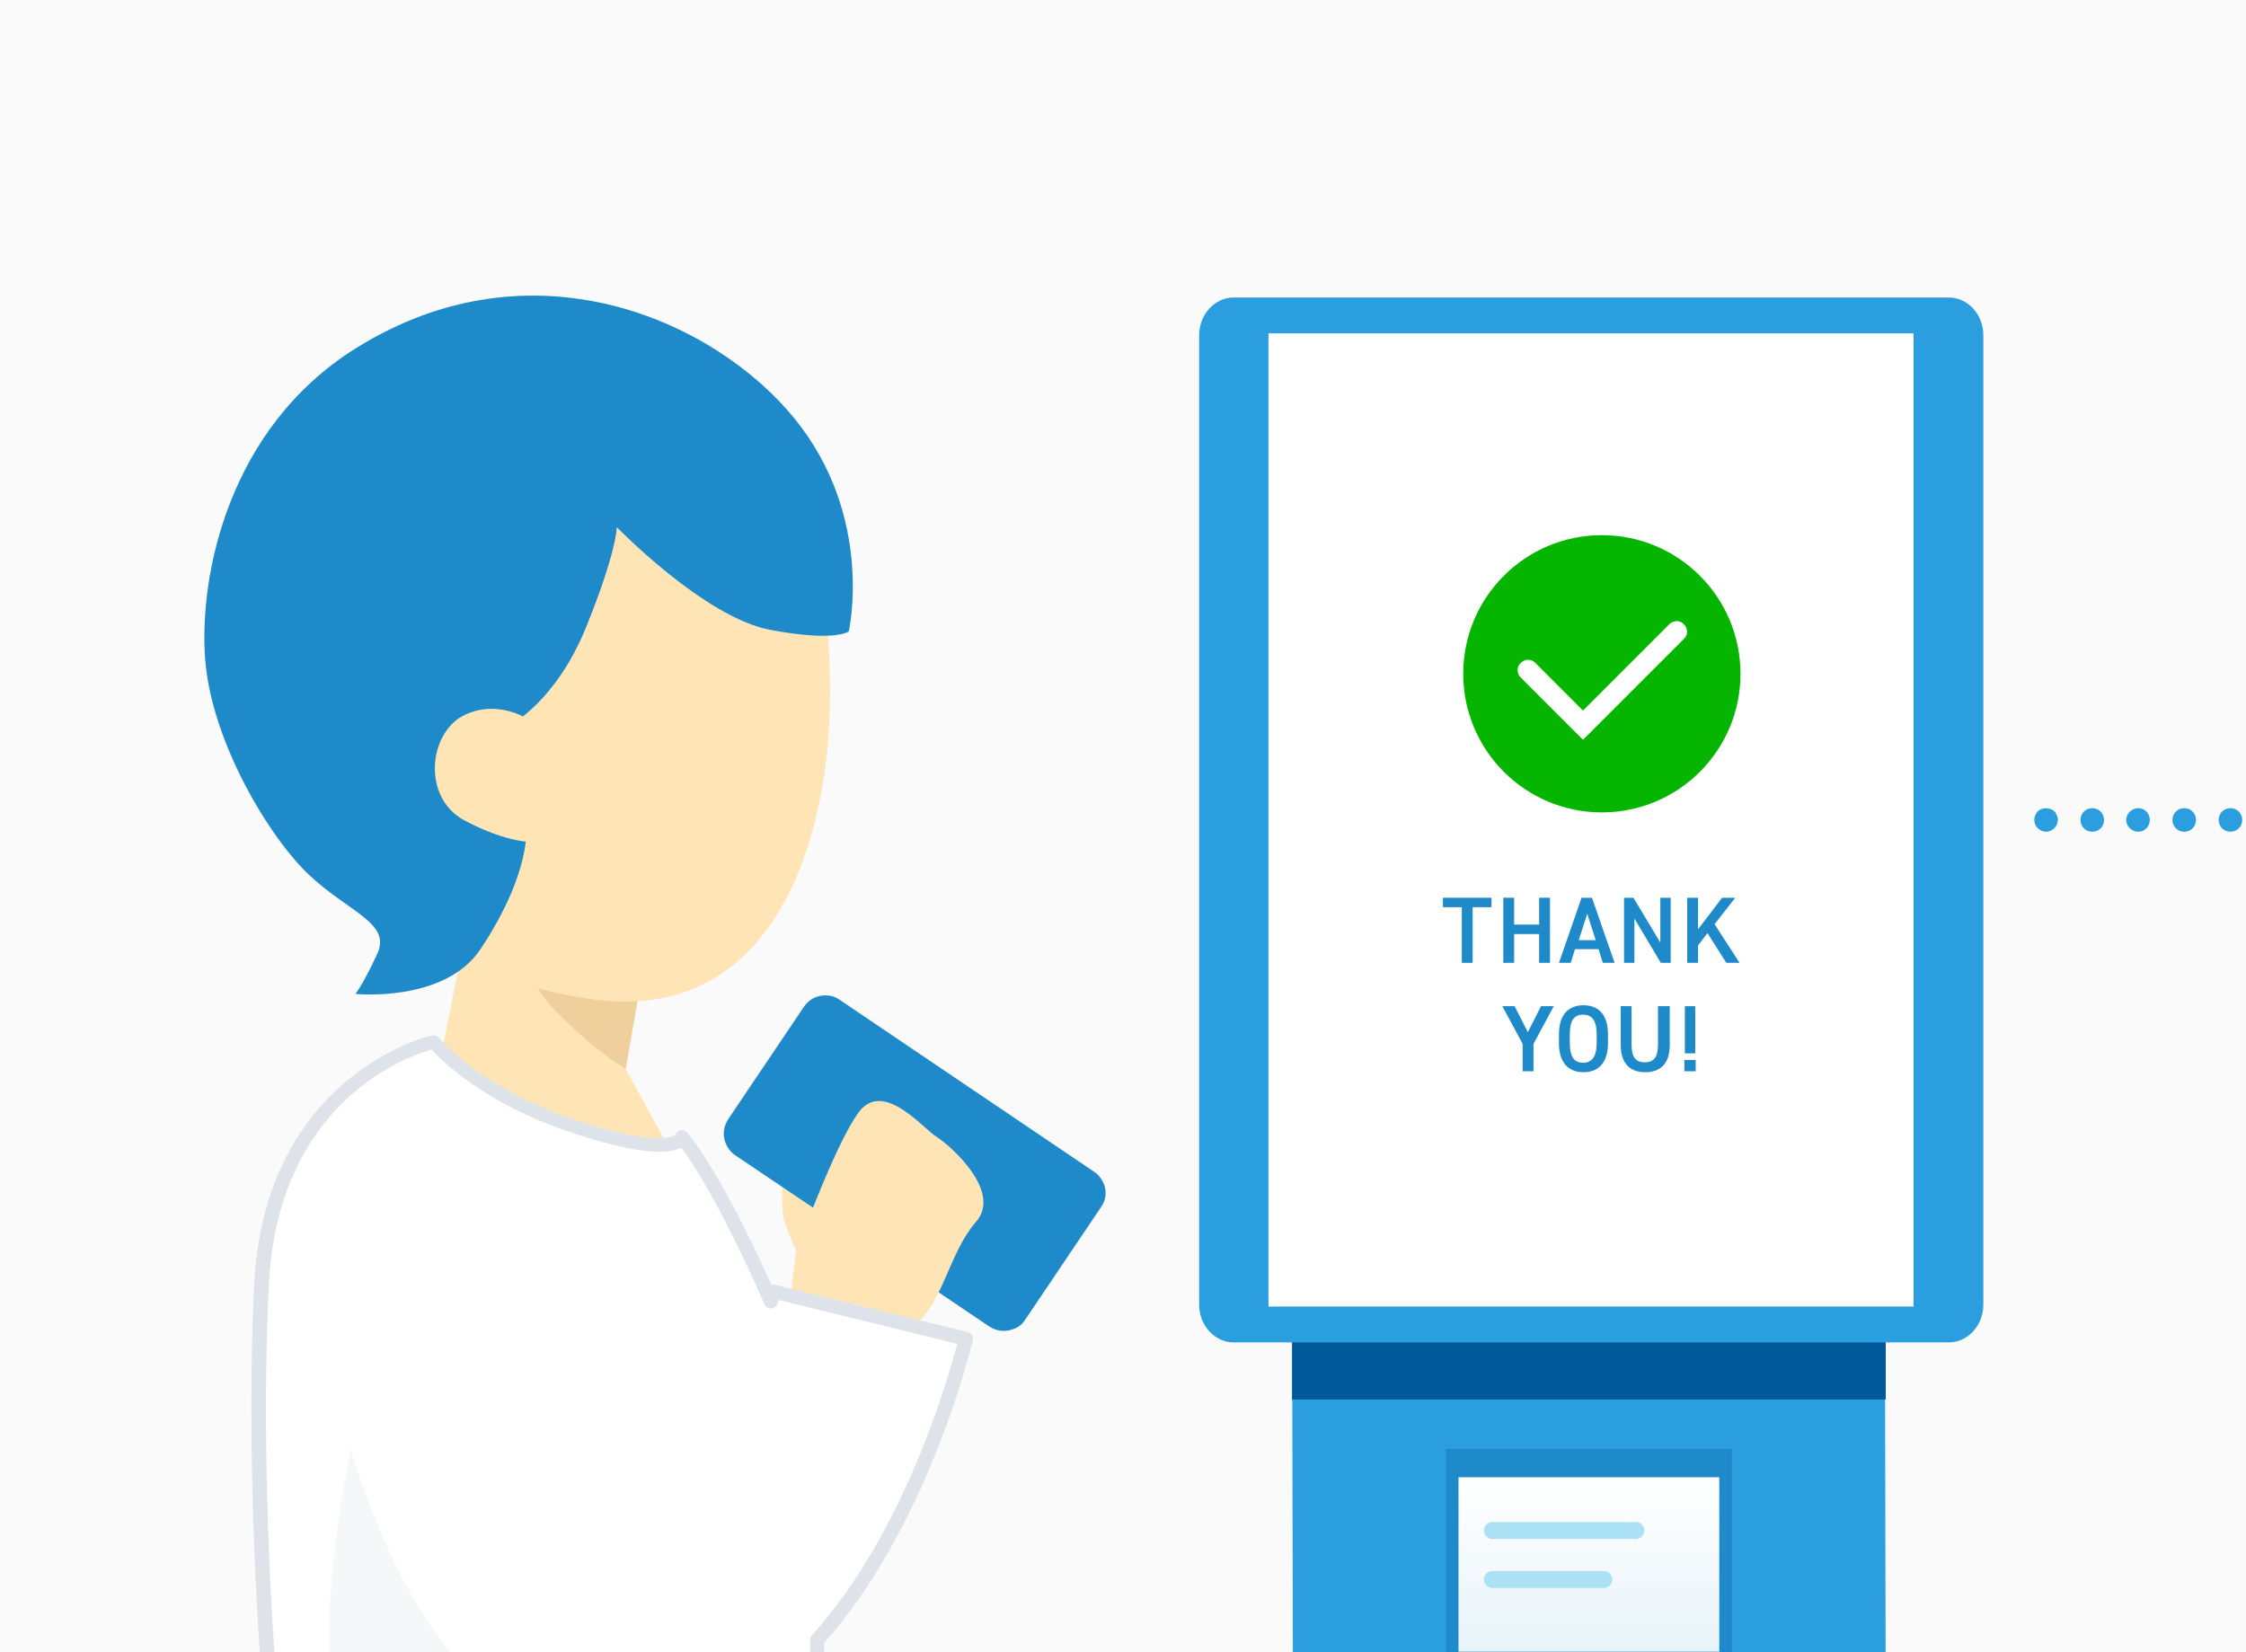 <?xml version="1.0" encoding="UTF-8"?><svg id="_レイヤー_1" xmlns="http://www.w3.org/2000/svg" xmlns:xlink="http://www.w3.org/1999/xlink" viewBox="0 0 47.63 35.04"><rect x="0" y="0" width="47.63" height="35.04" fill="#333333" stroke="none"/><defs><clipPath id="clippath"><rect x="0" width="47.63" height="35.04" fill="none" stroke-width="0"/></clipPath><linearGradient id="_名称未設定グラデーション_12" x1="33.69" y1="35.03" x2="33.69" y2="31.33" gradientUnits="userSpaceOnUse"><stop offset="0" stop-color="#fff" stop-opacity=".9"/><stop offset="1" stop-color="#fff"/></linearGradient><clipPath id="clippath-1"><rect x="51.67" width="47.63" height="35.04" fill="none" stroke-width="0"/></clipPath></defs><g clip-path="url(#clippath)"><rect width="47.63" height="35.04" fill="#fafafa" stroke-width="0"/><path d="M39.99,36.22c0,.44-.3.8-.66.8l-11.24.1c-.37,0-.67-.36-.67-.8l-.02-9.03c0-.44.3-.8.66-.8l11.24-.1c.37,0,.67.36.67.8l.02,9.03Z" fill="#2a9edf" stroke-width="0"/><path d="M42.06,27.67c0,.44-.33.8-.73.8h-15.17c-.4,0-.73-.36-.73-.8V7.11c0-.44.33-.8.73-.8h15.17c.4,0,.73.36.73.8v20.56Z" fill="#2a9edf" stroke-width="0"/><rect x="26.9" y="7.07" width="13.68" height="20.64" fill="#fff" stroke-width="0"/><rect x="27.4" y="28.47" width="12.59" height="1.21" fill="#005a99" stroke-width="0"/><rect x="30.66" y="30.73" width="6.07" height="5.78" fill="#1e8aca" stroke-width="0"/><rect x="30.93" y="31.33" width="5.53" height="3.7" fill="url(#_名称未設定グラデーション_12)" stroke-width="0"/><path d="M34.69,32.64h-3.04c-.1,0-.18-.08-.18-.18s.08-.18.18-.18h3.04c.1,0,.18.08.18.18s-.08.18-.18.18Z" fill="#aae1f4" stroke-width="0"/><path d="M34.01,33.68h-2.36c-.1,0-.18-.08-.18-.18s.08-.18.18-.18h2.36c.1,0,.18.08.18.18s-.08.18-.18.18Z" fill="#aae1f4" stroke-width="0"/><polyline points="13.52 20.84 13.15 22.46 14.46 24.84 13.9 25.42 9.25 22.93 9.73 20.49 6.31 16.6" fill="#ffe5b6" stroke-width="0"/><path d="M13.59,20.83l-2.59-1.18s-.04.96.81,1.82,1.46,1.2,1.46,1.2l.32-1.84Z" fill="#efcf9c" stroke-width="0"/><path d="M17.03,11.06s.6.96.57,3.82-1.14,6.82-4.99,6.32c-4.33-.56-2.82-3.12-2.82-3.12l-1.44-7.84,8.69.82Z" fill="#ffe5b6" stroke-width="0"/><path d="M7.54,21.08s1.89.19,2.65-.95,1-2.07.97-2.59-.36-2.15-.36-2.15c0,0,.98-.49,1.63-2.09s.65-2.12.65-2.12c0,0,1.86,1.92,3.26,2.18s1.66.03,1.66.03c0,0,.55-2.41-1.14-4.5s-5.57-3.85-9.32-1.5c-2.7,1.69-3.32,4.82-3.19,6.58s1.37,3.81,2.22,4.6,1.73,1.01,1.43,1.66-.45.83-.45.83Z" fill="#1e8aca" stroke-width="0"/><path d="M11.35,15.35s-.68-.55-1.47-.2-.95,1.76-.03,2.25,1.47.46,1.47.46l.03-2.51Z" fill="#ffe5b6" stroke-width="0"/><path d="M9.2,22.1s-3.44.76-3.65,5.16.21,9.02.21,9.02h11.56l.03-2.01s.69-2.63-.67-5.92-2.2-4.23-2.2-4.23c0,0-.15.48-2.28-.23s-2.99-1.8-2.99-1.8Z" fill="#fff" stroke-width="0"/><path d="M17.47,25.48l-.87-.55s-.03.51,0,.81.37.95.37.95l.5-1.21Z" fill="#ffe5b6" stroke-width="0"/><path d="M20.99,28.14l-5.4-3.64c-.12-.08-.2-.21-.23-.35s0-.28.08-.41l1.61-2.39c.07-.1.16-.17.27-.21.16-.05.34-.04.48.06l1.02.69,4.38,2.96c.11.07.18.18.22.29.05.15.03.32-.07.46l-1.61,2.39c-.07.11-.17.18-.29.21-.15.05-.33.03-.47-.07Z" fill="#1e8aca" stroke-width="0"/><path d="M16.86,26.62s.83-2.33,1.35-3.03,1.36.34,1.65.52,1.4,1.16.84,1.8-.69,1.66-1.26,2.16-1.26.83-1.26.83l-1.5-.7.19-1.57Z" fill="#ffe5b6" stroke-width="0"/><path d="M8.35,26.63s-1.06,4.15-1.29,6.58-.03,2.99,1.6,4.61,5.41-1.31,5.41-1.31l-5.71-9.88Z" fill="#dde3e8" opacity=".3" stroke-width="0"/><path d="M13.2,36.84c-.35,0-.72-.04-1.11-.12-3.98-.81-5.35-8.08-5.76-11.17l4.16-.55c.46,3.44,1.68,7.14,2.53,7.63,1.31.26,2.89-3.22,3.38-5.25l4.08,1c-.22.92-2.23,8.45-7.29,8.45Z" fill="#fff" stroke-width="0"/><path d="M13.2,36.99c-.37,0-.75-.04-1.14-.12-.36-.07-.72-.21-1.11-.43h-5.2c-.08,0-.14-.06-.15-.14,0-.05-.42-4.68-.21-9.04.21-4.46,3.73-5.3,3.77-5.3.05-.01.11,0,.15.05,0,.01.87,1.07,2.92,1.75,1.83.61,2.09.3,2.1.3.02-.05.05-.08.11-.09.05-.02.1.02.14.06.03.03.69.8,1.78,3.22.03,0,.06-.01.08,0l4.08,1c.08.02.13.1.11.18-.1.41-1.03,4.03-3.15,6.41l-.02,1.45c0,.08-.07.15-.15.15h-1.86c-.74.37-1.48.55-2.26.55ZM5.89,36.14h5.1s.05,0,.07.02c.38.22.71.35,1.05.42,1.14.23,2.19.11,3.23-.42.02-.01.04-.02.07-.02h1.75l.02-1.36s.01-.07.04-.1c1.94-2.15,2.87-5.38,3.08-6.18l-3.79-.93s0,0,0,.01l-.02.06c-.02.06-.07.11-.13.11-.07,0-.12-.03-.15-.09-.9-2.06-1.53-3.01-1.76-3.32,0,0,0,0,0,0-.36.18-1.13.08-2.3-.31-1.85-.61-2.76-1.51-3-1.77-.53.15-3.26,1.11-3.45,5-.19,3.92.13,8.07.2,8.87Z" fill="#dde3e8" stroke-width="0"/><path d="M31.63,19.04v.2h-.4v1.18h-.23v-1.18h-.4v-.2h1.03Z" fill="#1e8aca" stroke-width="0"/><path d="M32.11,19.61h.53v-.57h.23v1.38h-.23v-.61h-.53v.61h-.23v-1.38h.23v.57Z" fill="#1e8aca" stroke-width="0"/><path d="M33.06,20.42l.48-1.38h.22l.48,1.38h-.25l-.09-.29h-.5l-.09.29h-.25ZM33.47,19.94h.37l-.18-.56-.18.56Z" fill="#1e8aca" stroke-width="0"/><path d="M35.43,19.04v1.38h-.21l-.56-.94v.94h-.22v-1.38h.2l.57.95v-.95h.22Z" fill="#1e8aca" stroke-width="0"/><path d="M36.61,20.42l-.4-.63-.2.26v.37h-.23v-1.38h.23v.67l.51-.67h.28l-.44.56.53.82h-.28Z" fill="#1e8aca" stroke-width="0"/><path d="M32.12,21.34l.28.55.28-.55h.27l-.43.8v.58h-.23v-.58l-.43-.8h.27Z" fill="#1e8aca" stroke-width="0"/><path d="M33.58,22.74c-.31,0-.52-.19-.52-.62v-.18c0-.43.21-.62.52-.62s.52.19.52.62v.18c0,.43-.21.62-.52.62ZM33.29,22.12c0,.3.1.42.28.42s.29-.12.29-.42v-.18c0-.3-.1-.42-.29-.42s-.28.12-.28.42v.18Z" fill="#1e8aca" stroke-width="0"/><path d="M35.41,21.34v.82c0,.41-.21.58-.52.58s-.52-.17-.52-.58v-.82h.23v.82c0,.26.09.37.28.37s.28-.11.28-.37v-.82h.23Z" fill="#1e8aca" stroke-width="0"/><path d="M35.96,22.72h-.24v-.24h.24v.24ZM35.95,21.34h-.22v1h.22v-1Z" fill="#1e8aca" stroke-width="0"/><circle cx="33.97" cy="14.29" r="2.94" fill="#05b500" stroke-width="0"/><path d="M33.57,15.69l-1.32-1.32c-.09-.09-.09-.23,0-.31.09-.09.23-.09.31,0l1.01,1.01,1.83-1.83c.09-.09.23-.09.31,0,.09.09.09.23,0,.31l-2.14,2.14Z" fill="#fff" stroke-width="0"/><path d="M43.39,17.64c-.07,0-.13-.03-.18-.08-.04-.04-.07-.1-.07-.17s.03-.13.07-.18c.09-.09.27-.09.36,0,.04.05.07.11.07.18,0,.06-.03.13-.07.17-.05.05-.11.08-.18.08Z" fill="#2a9edf" stroke-width="0"/><path d="M56.82,17.39c0-.14.12-.25.25-.25h0c.14,0,.26.11.26.25h0c0,.14-.12.25-.26.25h0c-.13,0-.25-.11-.25-.25ZM55.85,17.39c0-.14.11-.25.25-.25h0c.13,0,.25.11.25.25h0c0,.14-.12.25-.25.25h0c-.14,0-.25-.11-.25-.25ZM54.87,17.39c0-.14.11-.25.25-.25h0c.14,0,.25.11.25.25h0c0,.14-.11.25-.25.25h0c-.14,0-.25-.11-.25-.25ZM53.89,17.39c0-.14.11-.25.25-.25h0c.14,0,.25.11.25.25h0c0,.14-.11.25-.25.25h0c-.14,0-.25-.11-.25-.25ZM52.91,17.39c0-.14.12-.25.25-.25h0c.14,0,.25.11.25.25h0c0,.14-.11.25-.25.25h0c-.13,0-.25-.11-.25-.25ZM51.94,17.39c0-.14.11-.25.25-.25h0c.13,0,.25.11.25.25h0c0,.14-.12.25-.25.25h0c-.14,0-.25-.11-.25-.25ZM50.96,17.39c0-.14.11-.25.25-.25h0c.14,0,.25.11.25.25h0c0,.14-.11.25-.25.25h0c-.14,0-.25-.11-.25-.25ZM49.98,17.39c0-.14.11-.25.25-.25h0c.14,0,.25.11.25.25h0c0,.14-.11.25-.25.25h0c-.14,0-.25-.11-.25-.25ZM49,17.39c0-.14.12-.25.25-.25h0c.14,0,.25.11.25.25h0c0,.14-.11.25-.25.25h0c-.13,0-.25-.11-.25-.25ZM48.03,17.39c0-.14.11-.25.25-.25h0c.13,0,.25.11.25.25h0c0,.14-.12.25-.25.25h0c-.14,0-.25-.11-.25-.25ZM47.05,17.39c0-.14.11-.25.25-.25h0c.14,0,.25.11.25.25h0c0,.14-.11.25-.25.25h0c-.14,0-.25-.11-.25-.25ZM46.07,17.39c0-.14.11-.25.25-.25h0c.14,0,.25.11.25.25h0c0,.14-.11.25-.25.25h0c-.14,0-.25-.11-.25-.25ZM45.09,17.39c0-.14.12-.25.26-.25h0c.13,0,.24.11.24.25h0c0,.14-.11.25-.24.25h0c-.14,0-.26-.11-.26-.25ZM44.12,17.39c0-.14.11-.25.25-.25h0c.14,0,.25.11.25.25h0c0,.14-.11.25-.25.25h0c-.14,0-.25-.11-.25-.25Z" fill="#2a9edf" stroke-width="0"/></g><g clip-path="url(#clippath-1)"><path d="M43.39,17.64c-.07,0-.13-.03-.18-.08-.04-.04-.07-.1-.07-.17s.03-.13.07-.18c.09-.09.27-.09.36,0,.04.05.07.11.07.18,0,.06-.03.13-.07.17-.05.05-.11.08-.18.08Z" fill="#2a9edf" stroke-width="0"/><path d="M56.82,17.39c0-.14.12-.25.25-.25h0c.14,0,.26.11.26.25h0c0,.14-.12.25-.26.25h0c-.13,0-.25-.11-.25-.25ZM55.85,17.39c0-.14.11-.25.25-.25h0c.13,0,.25.11.25.25h0c0,.14-.12.25-.25.25h0c-.14,0-.25-.11-.25-.25ZM54.87,17.39c0-.14.11-.25.25-.25h0c.14,0,.25.11.25.25h0c0,.14-.11.25-.25.25h0c-.14,0-.25-.11-.25-.25ZM53.89,17.39c0-.14.11-.25.25-.25h0c.14,0,.25.11.25.25h0c0,.14-.11.25-.25.25h0c-.14,0-.25-.11-.25-.25ZM52.91,17.39c0-.14.12-.25.25-.25h0c.14,0,.25.11.25.25h0c0,.14-.11.25-.25.25h0c-.13,0-.25-.11-.25-.25ZM51.94,17.39c0-.14.11-.25.25-.25h0c.13,0,.25.11.25.25h0c0,.14-.12.25-.25.25h0c-.14,0-.25-.11-.25-.25ZM50.96,17.39c0-.14.11-.25.25-.25h0c.14,0,.25.11.25.25h0c0,.14-.11.25-.25.25h0c-.14,0-.25-.11-.25-.25ZM49.98,17.39c0-.14.11-.25.25-.25h0c.14,0,.25.11.25.25h0c0,.14-.11.25-.25.25h0c-.14,0-.25-.11-.25-.25ZM49,17.39c0-.14.12-.25.25-.25h0c.14,0,.25.11.25.25h0c0,.14-.11.25-.25.25h0c-.13,0-.25-.11-.25-.25ZM48.03,17.39c0-.14.11-.25.25-.25h0c.13,0,.25.11.25.25h0c0,.14-.12.25-.25.25h0c-.14,0-.25-.11-.25-.25ZM47.05,17.39c0-.14.11-.25.25-.25h0c.14,0,.25.11.25.25h0c0,.14-.11.25-.25.25h0c-.14,0-.25-.11-.25-.25ZM46.07,17.39c0-.14.11-.25.25-.25h0c.14,0,.25.11.25.25h0c0,.14-.11.25-.25.25h0c-.14,0-.25-.11-.25-.25ZM45.09,17.39c0-.14.12-.25.26-.25h0c.13,0,.24.11.24.25h0c0,.14-.11.25-.24.25h0c-.14,0-.26-.11-.26-.25ZM44.12,17.39c0-.14.11-.25.25-.25h0c.14,0,.25.11.25.25h0c0,.14-.11.25-.25.25h0c-.14,0-.25-.11-.25-.25Z" fill="#2a9edf" stroke-width="0"/></g></svg>